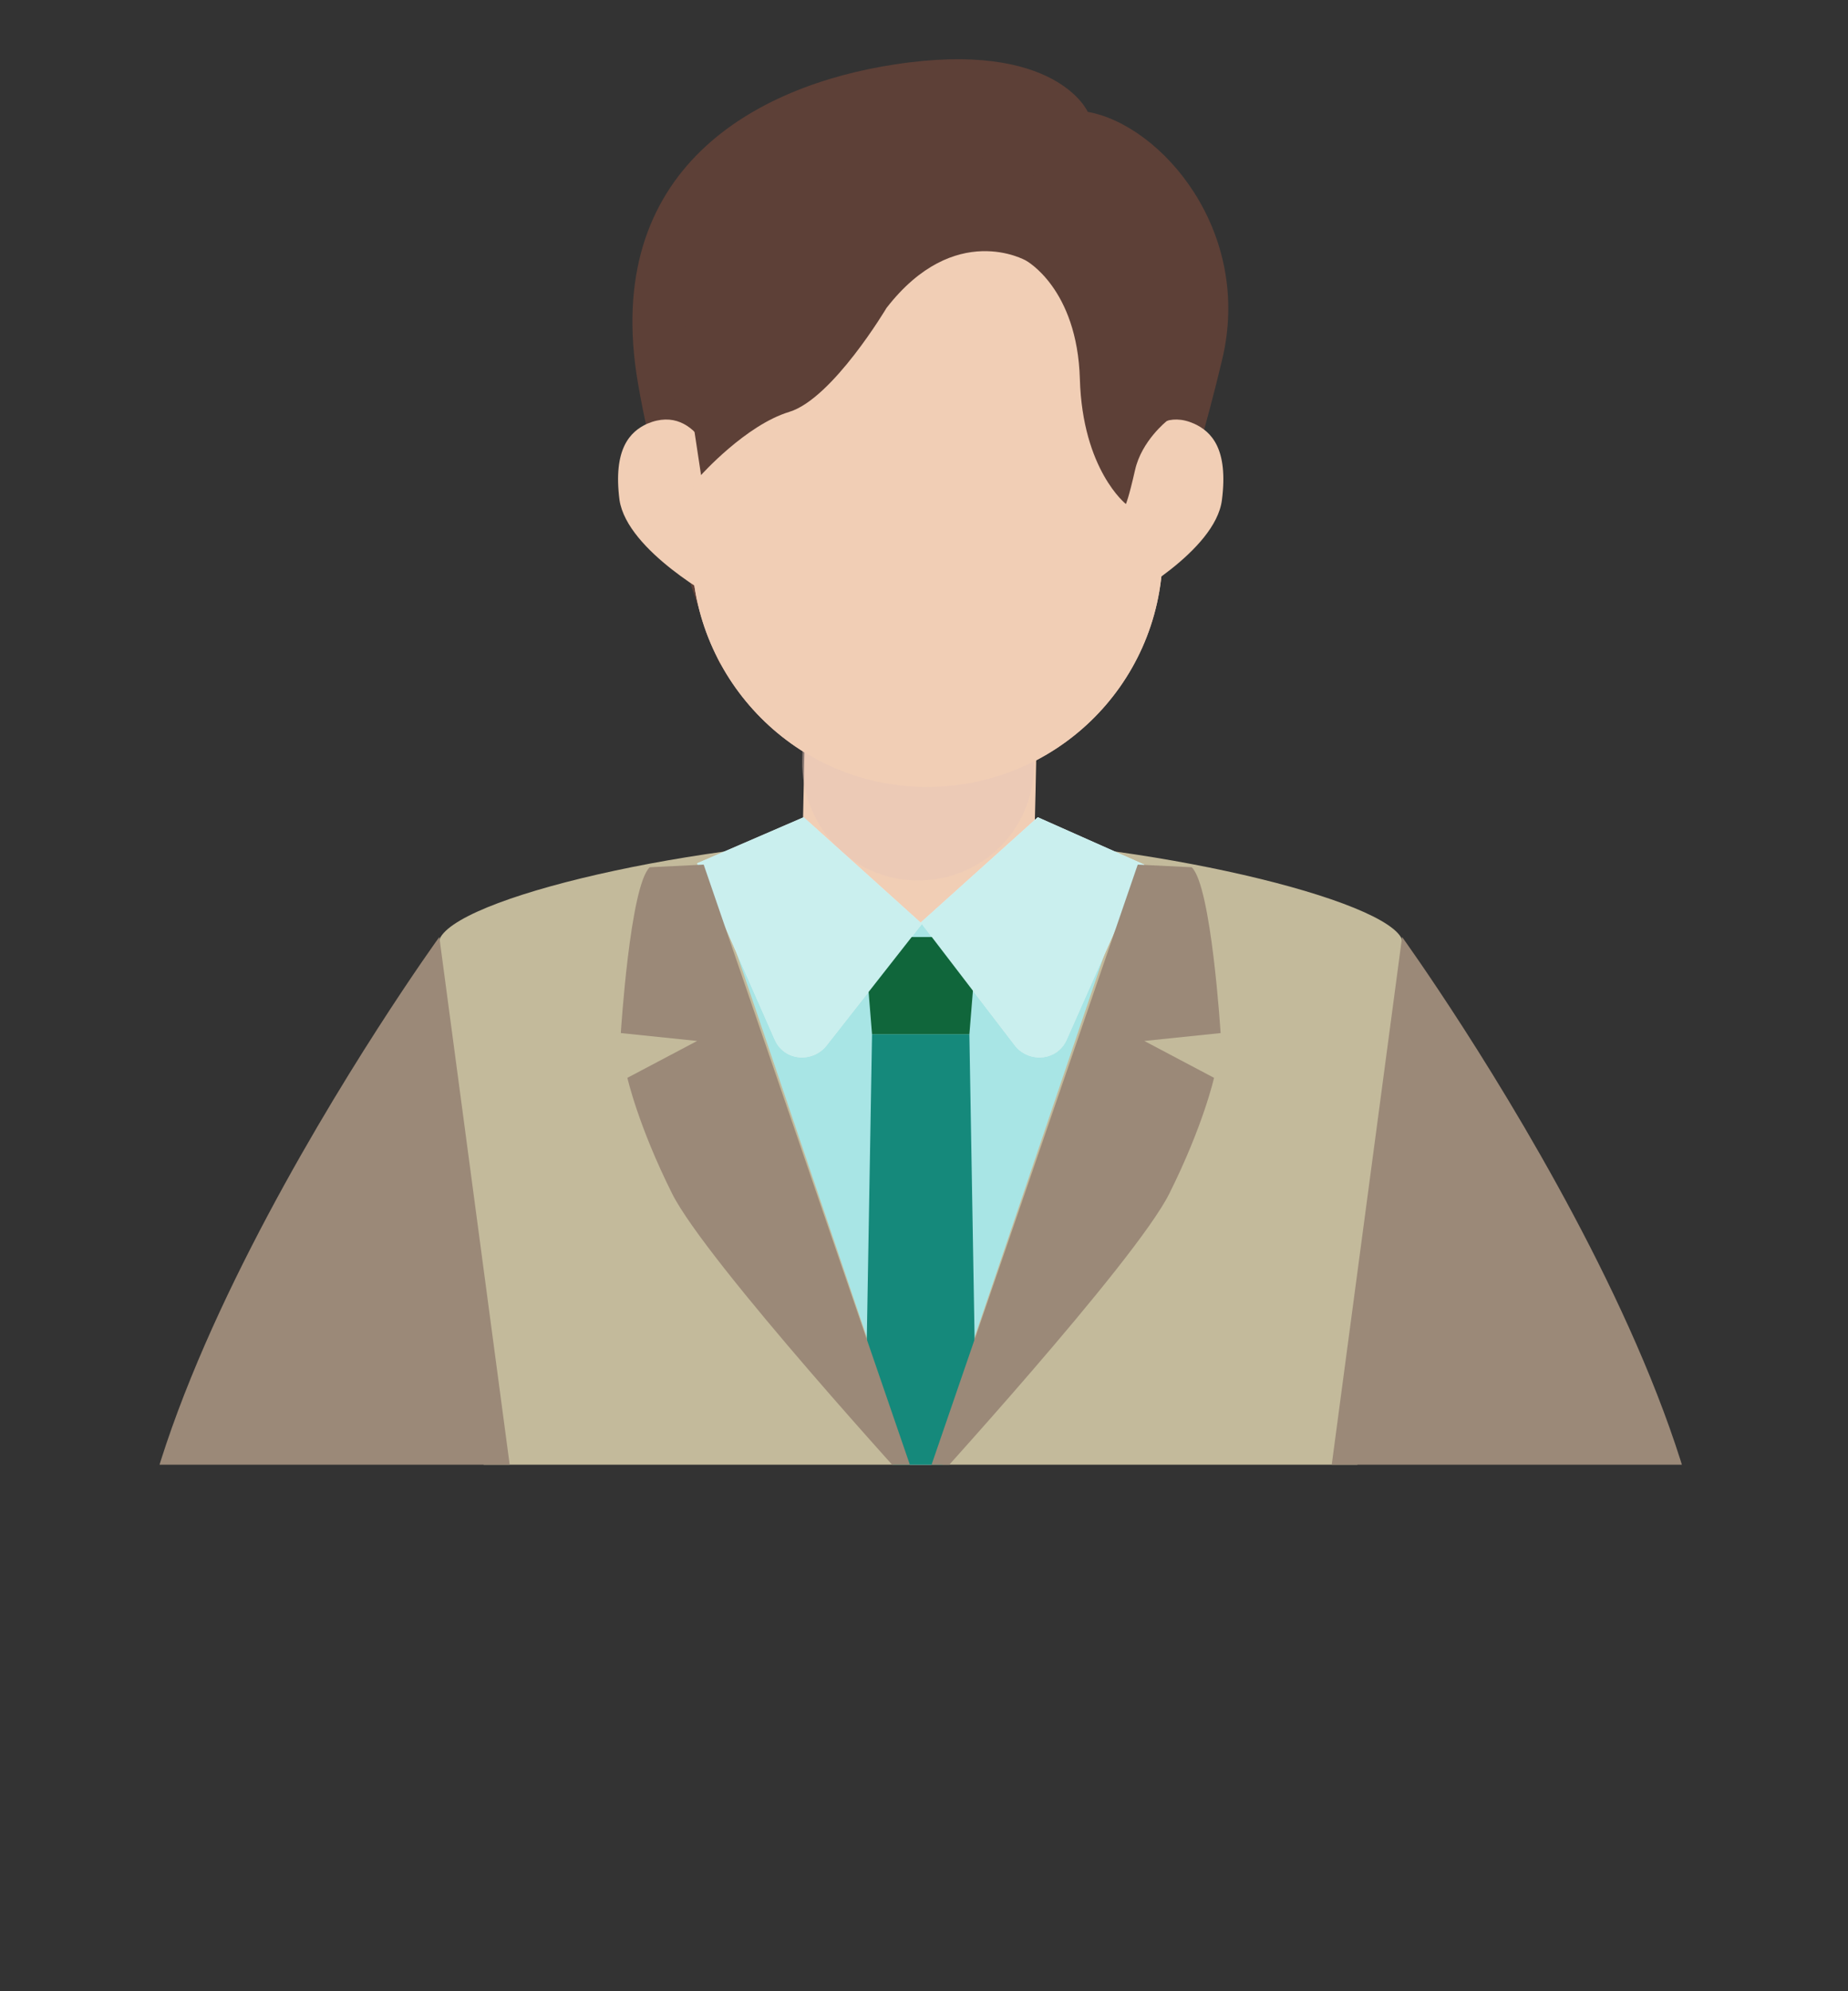 <?xml version="1.0" encoding="utf-8"?>
<!-- Generator: Adobe Illustrator 27.8.1, SVG Export Plug-In . SVG Version: 6.00 Build 0)  -->
<svg version="1.1" id="レイヤー_1" xmlns="http://www.w3.org/2000/svg" xmlns:xlink="http://www.w3.org/1999/xlink" x="0px"
	 y="0px" viewBox="0 0 140.5 151.3" style="enable-background:new 0 0 140.5 151.3;" xml:space="preserve">
<rect x="0" y="0" width="140.5" height="151.3" fill="#333333" stroke="none"/>
<style type="text/css">
	.st0{clip-path:url(#SVGID_00000039855635298506860510000005718490603910079417_);}
	.st1{fill:#C3BA9B;}
	.st2{fill:#9B8978;}
	.st3{fill:#5D4037;}
	.st4{fill:#F1CEB5;}
	.st5{opacity:0.5;fill:#E9C7B8;enable-background:new    ;}
	.st6{fill:#E9C7B8;}
	.st7{fill:#A8E5E5;}
	.st8{fill:#E0EDED;}
	.st9{fill:#10663B;}
	.st10{fill:#15897B;}
	.st11{fill:#CAEFEE;}
	.st12{fill:none;}
</style>
<g>
	<g id="_レイヤー_1">
		<g>
			<defs>
				<rect id="SVGID_1_" x="-0.2" width="140.5" height="111.3"/>
			</defs>
			<clipPath id="SVGID_00000032618704782946113370000005853890777218129325_">
				<use xlink:href="#SVGID_1_"  style="overflow:visible;"/>
			</clipPath>
			<g style="clip-path:url(#SVGID_00000032618704782946113370000005853890777218129325_);">
				<g>
					<g>
						<path class="st1" d="M106.5,71.2c-2-3.2-21.1-7.6-36.5-7.6s-34.5,4.3-36.5,7.6s8.6,82.4,8.6,82.4h55.7
							C97.9,153.5,108.5,74.4,106.5,71.2L106.5,71.2z"/>
						<path class="st2" d="M33.4,71.2c0,0-30.8,42.6-21.9,60.5s31.8,13.7,31.8,13.7S33.4,71.2,33.4,71.2z"/>
						<path class="st2" d="M106.6,71.2c0,0,30.8,42.6,21.9,60.5c-8.9,17.9-31.8,13.7-31.8,13.7S106.6,71.2,106.6,71.2z"/>
					</g>
					<path class="st3" d="M82.7,8.5c0,0-2.4-5.5-14.7-3.6c-10.5,1.6-22.3,7.9-19.5,24.2c1.8,10.5,6.2,21.3,6.2,21.3h31.5
						c0,0,4.6-14.1,6.7-23C95.3,17.6,88.3,9.5,82.7,8.5z"/>
					<g>
						<g>
							<path class="st4" d="M69.6,73.8L69.6,73.8c4.9,0.1,8.9-3.7,9-8.6c0.2-6.6,0.3-14.4,0.3-14.4l-17.6-0.4L61,64.8
								C60.9,69.7,64.7,73.7,69.6,73.8L69.6,73.8z"/>
							<path class="st5" d="M69.6,66.9L69.6,66.9c4.9,0.1,8.9-3.7,9-8.6c0.2-6.6,0.3-14.4,0.3-14.4l-17.6-0.4L61,57.8
								C60.9,62.7,64.7,66.8,69.6,66.9L69.6,66.9z"/>
						</g>
						<path class="st6" d="M70.1,59.8L70.1,59.8c-9.9-0.2-17.7-8.5-17.5-18.3L52.9,30c0.2-9.9,8.5-17.7,18.3-17.5l0,0
							c9.9,0.2,17.7,8.5,17.5,18.3l-0.3,11.4C88.2,52.2,80,60,70.1,59.8z"/>
						<path class="st4" d="M85.5,36.1v9.5c0,0,6.9-3.7,7.4-7.6s-0.8-5.2-2.1-5.8C87,30.5,85.5,36.1,85.5,36.1L85.5,36.1z"/>
						<path class="st4" d="M54.6,36.1v9.5c0,0-6.9-3.7-7.5-7.6c-0.5-3.9,0.8-5.2,2.1-5.8C53.2,30.5,54.6,36.1,54.6,36.1L54.6,36.1z"
							/>
						<path class="st4" d="M70.1,59.8L70.1,59.8c-9.9-0.2-17.7-8.5-17.5-18.3L52.9,30c0.2-9.9,8.5-17.7,18.3-17.5l0,0
							c9.9,0.2,17.7,8.5,17.5,18.3l-0.3,11.4C88.2,52.2,80,60,70.1,59.8z"/>
					</g>
					<path class="st3" d="M67.4,23.4c0,0-4.1,6.9-7.4,7.9s-6.7,4.8-6.7,4.8l-0.5-3.3L51,30c0.2-9.9,10.3-18.6,20.2-18.4l0,0
						c9.9,0.2,19.6,9.4,19.3,19.3L88.7,32l0,0c0,0-1.9,1.5-2.4,3.7s-0.7,2.6-0.7,2.6s-3.3-2.6-3.5-9.5s-4.1-9-4.1-9
						S72.6,16.7,67.4,23.4L67.4,23.4z"/>
					<polygon class="st7" points="70,70.1 54.6,68.3 70,113.7 85.4,68.3 					"/>
					<path class="st8" d="M61.1,62.1L53,65.6L58.9,79c0.7,1.6,2.8,1.8,3.9,0.5l7.3-9.3C70,70.1,61.1,62.1,61.1,62.1z"/>
					<path class="st8" d="M78.9,62.1l8.1,3.6L81.1,79c-0.7,1.6-2.8,1.8-3.9,0.5L70,70.1C70,70.1,78.9,62.1,78.9,62.1z"/>
					<polygon class="st9" points="73.7,78.6 66.3,78.6 65.7,71.2 74.3,71.2 					"/>
					<polygon class="st10" points="73.7,78.6 66.3,78.6 65.8,107.6 66.6,109.8 70,113.7 72.6,109.9 74.2,107.7 					"/>
					<path class="st11" d="M78.9,62.1l8.1,3.6L81.1,79c-0.7,1.6-2.8,1.8-3.9,0.5L70,70.1C70,70.1,78.9,62.1,78.9,62.1z"/>
					<path class="st11" d="M61.1,62.1L53,65.6L58.9,79c0.7,1.6,2.8,1.8,3.9,0.5l7.3-9.3C70,70.1,61.1,62.1,61.1,62.1z"/>
					<path class="st2" d="M53.5,65.7l16.5,48c0,0-16.3-17.8-18.9-23s-3.4-8.8-3.4-8.8l5.3-2.8l-5.8-0.6c0,0,0.7-11.2,2.2-12.6
						L53.5,65.7L53.5,65.7z"/>
					<path class="st2" d="M86.5,65.7l-16.5,48c0,0,16.3-17.8,18.9-23s3.4-8.8,3.4-8.8l-5.3-2.8l5.8-0.6c0,0-0.7-11.2-2.2-12.6
						L86.5,65.7L86.5,65.7z"/>
				</g>
			</g>
		</g>
	</g>
</g>
<rect class="st12" width="140.5" height="151.3"/>
</svg>
